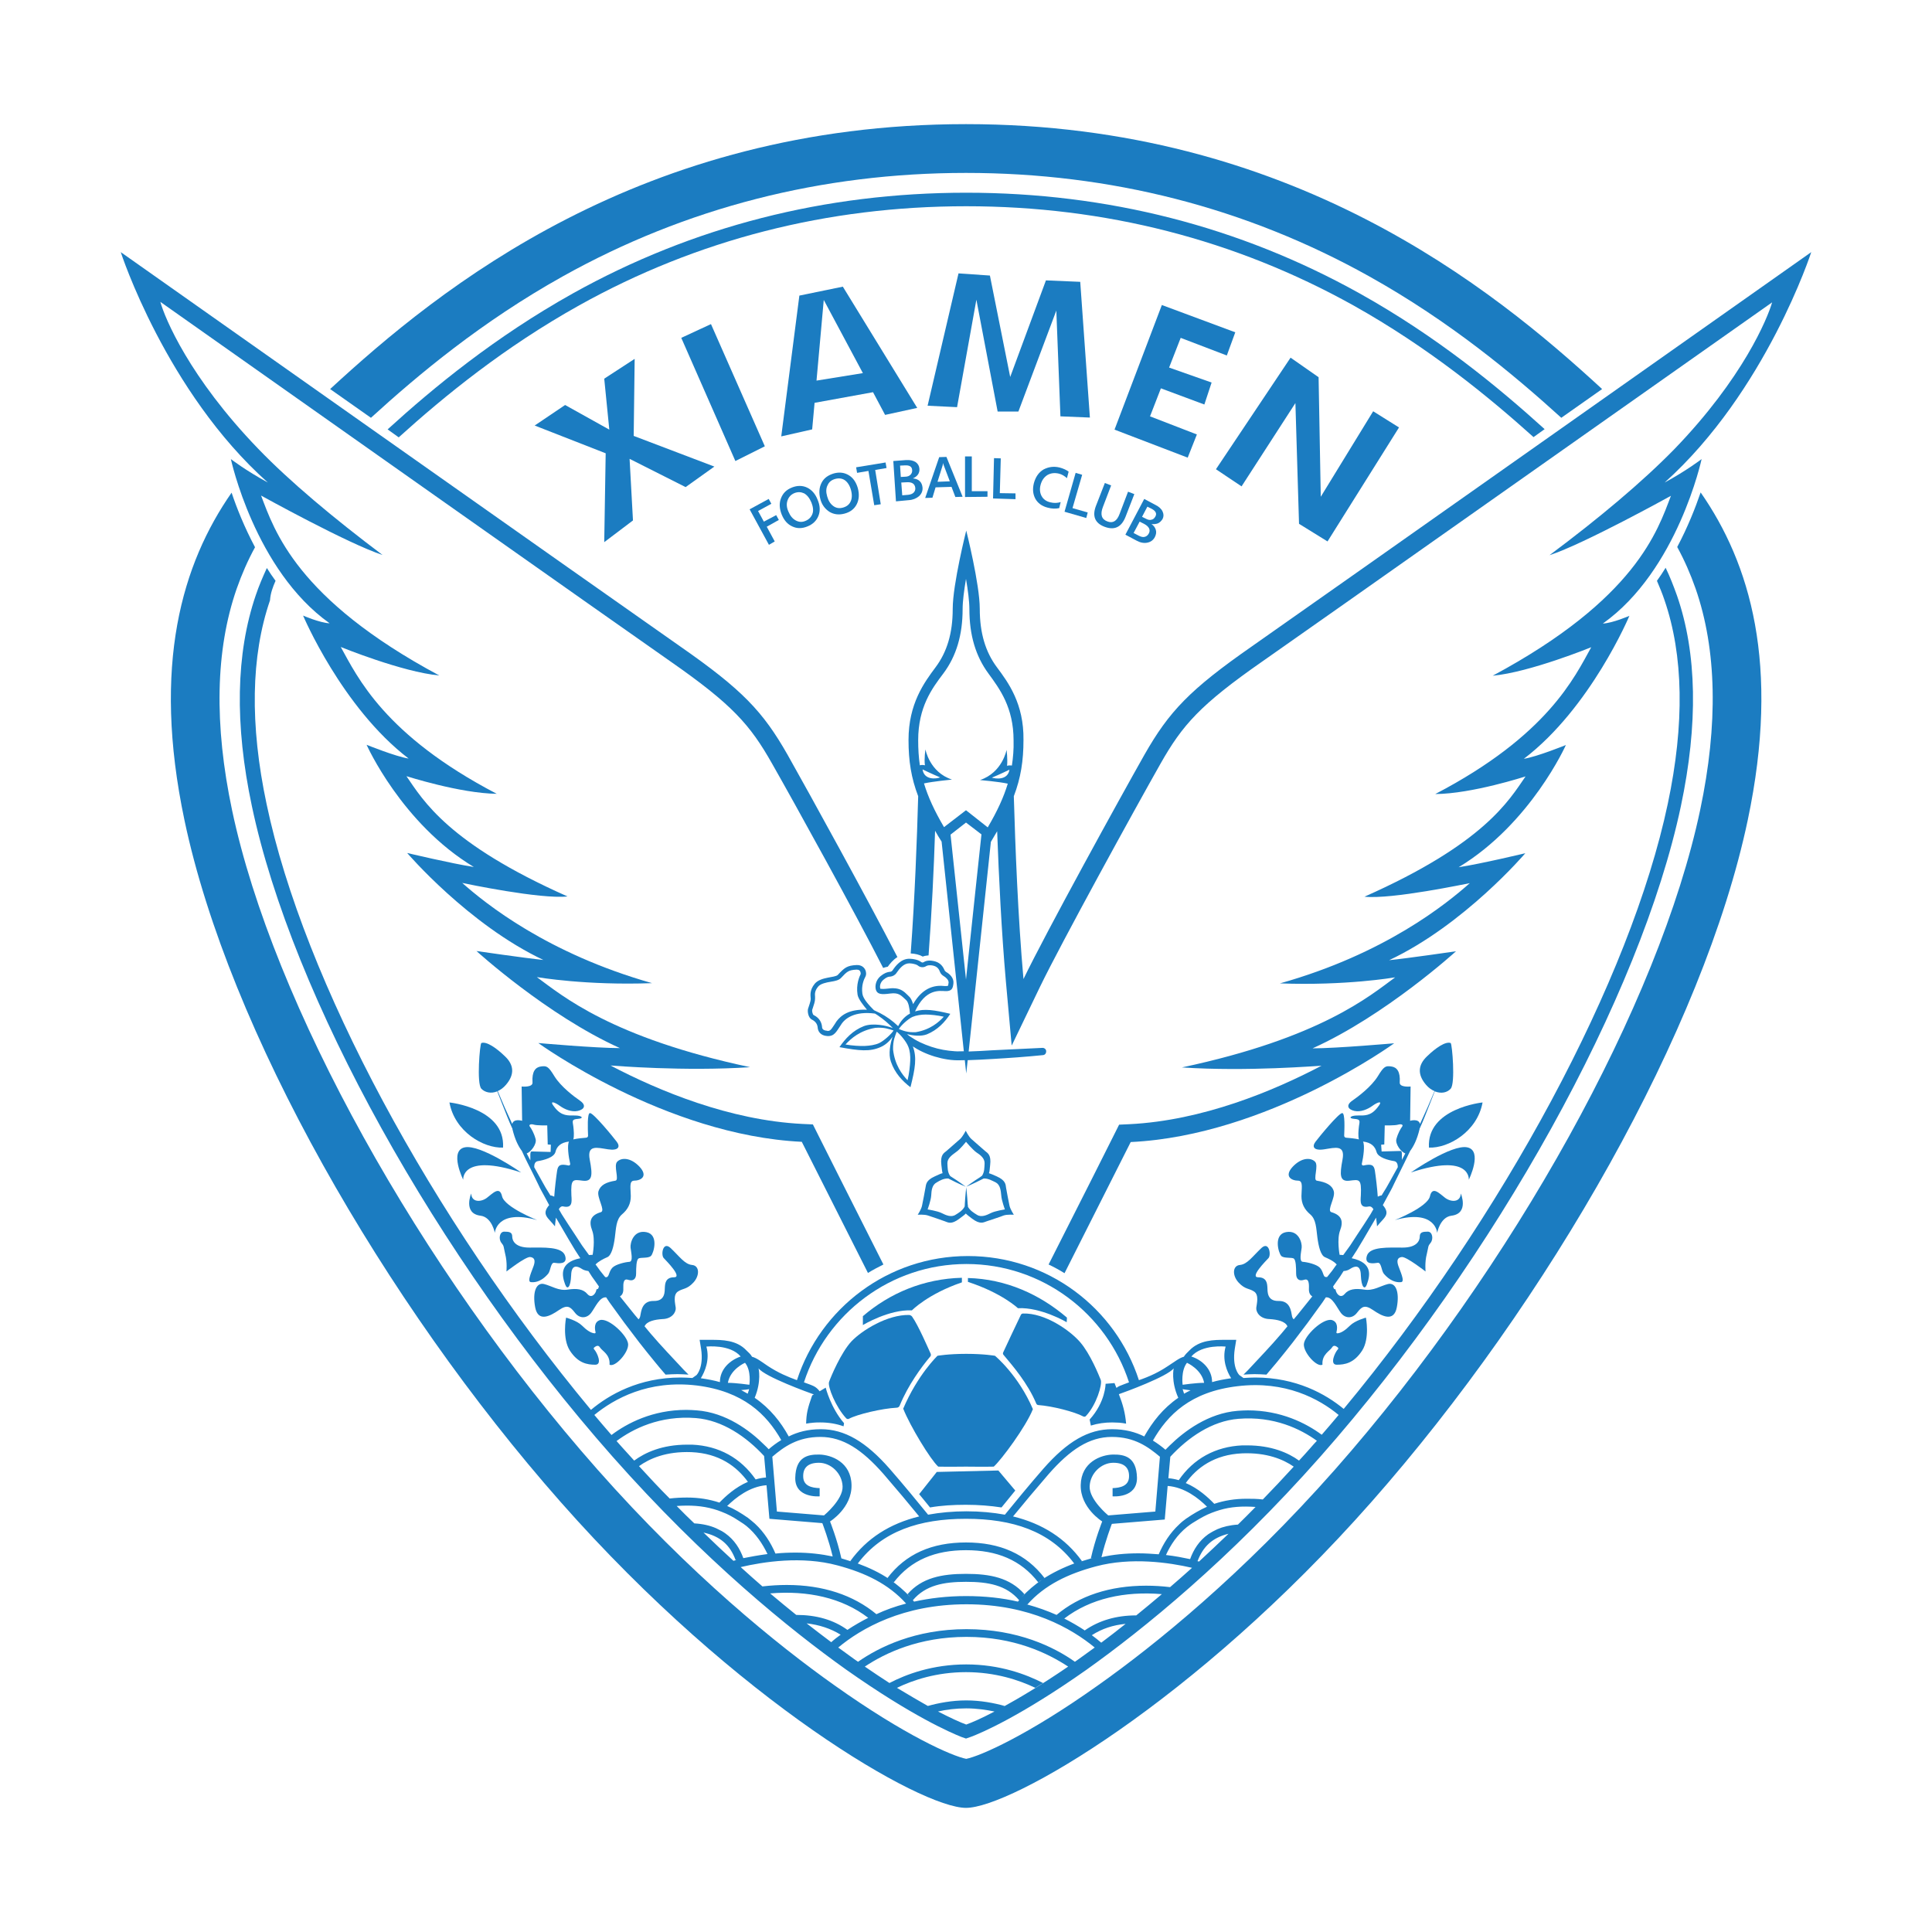 <svg version="1.1" xmlns="http://www.w3.org/2000/svg" xmlns:xlink="http://www.w3.org/1999/xlink" x="0px" y="0px"
	 viewBox="0 0 800 800" enable-background="new 0 0 800 800" xml:space="preserve">
<g>
	<path fill="#1B7CC1" d="M374,583.3c2.9,7.3,11.3,21.1,14.5,24c4.2,0.1,9.2,0,11.5,0s7.2,0.1,11.5,0c3.2-2.9,13.3-16.5,16.2-23.8
		c-6-14.1-15.7-22.1-15.7-22.1s-4.4-0.8-11.9-0.8s-11.9,0.8-11.9,0.8S380,569.2,374,583.3z"/>
	<path fill="#1B7CC1" d="M351.5,587.5c3.5-1.9,13.8-4.3,19.8-4.6c0.6,0,1.1-0.4,1.3-1c3.4-8.3,8.9-15.8,12.6-20.2
		c0.3-0.3,0.3-0.7,0.2-1.1c-1.1-2.4-5.1-11.7-7.7-15.4c-0.3-0.4-0.7-0.6-1.2-0.7c-9-0.2-19.5,6.3-23.9,10.9
		c-4.4,4.7-8.6,14.8-9.3,16.8c-0.7,1.9,2.8,10.5,7.1,15.1C350.7,587.6,351.2,587.7,351.5,587.5z"/>
	<path fill="#1B7CC1" d="M422.7,544.5c-1.9,3.9-6.2,13.1-7.3,15.5c-0.2,0.4-0.1,0.8,0.2,1.1c3.7,4.4,10,11.7,13.5,20.1
		c0.1,0.3,0.5,0.6,0.8,0.6c5.8,0.4,15.1,2.8,18.6,4.7c0.4,0.2,0.9,0.2,1.2-0.2c4.3-4.6,6.8-13,6.1-14.9c-0.8-2-4.3-10.7-8.5-15.6
		c-4.3-5-14.7-12.2-23.7-11.9C423.2,543.9,422.8,544.2,422.7,544.5z"/>
	<path fill="#1B7CC1" d="M377.6,542.6c0,0,6.6-6.8,20.7-11.6v-1.9c-15.8,0.4-29.8,6.3-41,15.9v3.7
		C357.2,548.7,368.2,542.1,377.6,542.6z"/>
	<path fill="#1B7CC1" d="M441.7,547.5l0.1-1.9c-11.2-9.6-25.2-16-41-16.4v1.6c14.1,4.6,20.7,10.9,20.7,10.9
		C431,541.2,441.7,547.5,441.7,547.5z"/>
	<path fill="#1B7CC1" d="M383.2,491.9c-0.2,1.4-1.1,5.7-1.4,7.3c-0.3,1.6-1.8,3.8-1.8,3.8s2.7-0.2,4.2,0.3s5.7,1.9,7,2.4
		c1.4,0.5,2.7,1.5,6.1-1.1c1.3-1,2.1-1.5,2.6-2.1c0.5,0.5,1.3,1.1,2.6,2.1c3.3,2.5,4.7,1.6,6.1,1.1c1.4-0.5,5.6-1.8,7-2.4
		c1.5-0.5,4.2-0.3,4.2-0.3s-1.5-2.3-1.8-3.8c-0.3-1.6-1.2-5.9-1.4-7.3c-0.2-1.4-0.1-3.1-3.9-4.8c-1.6-0.7-2.5-1.1-3.2-1.3
		c0.3-0.7,0.3-1.7,0.5-3.4c0.5-4.2-1-4.9-2.1-5.8c-1.1-0.9-4.4-3.9-5.6-4.9s-2.4-3.5-2.4-3.5s-1.2,2.4-2.4,3.5c-1.2,1-4.5,4-5.6,4.9
		c-1.1,0.9-2.6,1.6-2.1,5.8c0.2,1.7,0.3,2.7,0.5,3.4c-0.7,0.1-1.6,0.6-3.2,1.3C383.3,488.8,383.5,490.5,383.2,491.9z M387.9,489.6
		c1.3-0.8,2.9-1.7,4.8-1.6c0.2,0.1,0.5,0.3,0.8,0.4c3,1.6,6.4,3,6.4,3s-2.9-2.2-5.8-4c-0.3-0.2-0.5-0.3-0.7-0.5
		c-1.1-1.6-1-3.5-1.1-5.1c-0.1-2.2,1.9-3.5,3.5-4.7c1.7-1.1,4.2-4.3,4.2-4.3s2.6,3.1,4.2,4.3c1.7,1.1,3.6,2.5,3.5,4.7
		c-0.1,1.6,0,3.5-1.1,5.1c-0.2,0.1-0.5,0.3-0.7,0.5c-2.9,1.8-5.8,4-5.8,4s3.3-1.4,6.4-3c0.3-0.1,0.5-0.3,0.8-0.4
		c1.9-0.1,3.5,0.9,5,1.6c1.9,1,2.1,3.4,2.3,5.4c0.1,2,1.5,5.8,1.5,5.8s-4,0.6-5.8,1.5c-1.8,0.9-4,1.9-5.8,0.7
		c-1.3-0.8-2.8-1.7-3.7-3.3c0-0.3,0-0.7-0.1-1.1c-0.2-3.4-0.6-7-0.6-7s-0.4,3.6-0.6,7c0,0.4,0,0.8-0.1,1.1c-0.9,1.6-2.4,2.5-3.7,3.3
		c-1.8,1.2-4,0.2-5.8-0.7s-5.8-1.5-5.8-1.5s1.4-3.8,1.5-5.8C385.7,493,385.9,490.6,387.9,489.6z"/>
	<polygon fill="#1B7CC1" points="295.8,193.2 262.4,180.5 262.8,148.6 250.2,156.8 252.3,177.9 234,167.7 221.4,176.2 250.8,187.7 
		250.2,224.5 262.1,215.5 260.7,190 283.9,201.7 	"/>
	<polygon fill="#1B7CC1" points="316.7,184.8 294.4,134.2 282.1,139.9 304.5,190.9 	"/>
	<path fill="#1B7CC1" d="M349,118.7l-18,3.7l-7.5,58.3l12.8-2.9l1-11l24.2-4.4l5,9.4l13.3-2.9L349,118.7z M338.1,157.6l3-33.4
		l16.2,30.3L338.1,157.6z"/>
	<polygon fill="#1B7CC1" points="447.3,116.7 433.1,116.1 418.3,156.1 409.9,114.1 396.9,113.2 384.1,168 396.3,168.6 404.3,124.1 
		413.1,170.4 421.7,170.4 437.4,128.6 439.1,172.4 451.3,172.9 	"/>
	<polygon fill="#1B7CC1" points="508,147.2 511.5,137.6 481.1,126.3 461.5,177.9 491.8,189.5 495.6,179.9 476.2,172.4 480.7,160.8 
		498.7,167.5 501.7,158.4 484.1,152.2 488.9,139.9 	"/>
	<polygon fill="#1B7CC1" points="536.4,166.9 537.9,216.9 549.7,224.2 579.3,177 568.6,170.3 546.9,205.7 546,156.2 534.4,148.1 
		503.5,194.3 514.1,201.4 	"/>
	<polygon fill="#1B7CC1" points="321.4,213.3 316.3,216 313.9,211.6 319.4,208.6 318.3,206.6 310.4,210.9 318.4,225.6 320.8,224.2 
		317.5,218.1 322.5,215.3 	"/>
	<path fill="#1B7CC1" d="M328.1,218c1.9,0.9,4,0.9,6.2,0c2.3-0.9,3.8-2.4,4.6-4.4s0.7-4.3-0.4-6.8c-0.9-2.3-2.4-4-4.3-4.9
		c-1.9-0.9-4-0.9-6.1-0.1c-2.4,0.9-3.9,2.4-4.7,4.5c-0.8,2-0.7,4.3,0.3,6.8C324.7,215.5,326.1,217.1,328.1,218z M326.1,207.2
		c0.5-1.4,1.4-2.4,2.8-3c1.5-0.6,2.8-0.5,4.1,0.1c1.2,0.7,2.2,1.9,3,3.8c0.7,1.8,0.9,3.4,0.4,4.7s-1.4,2.3-2.9,2.9
		c-1.4,0.6-2.7,0.5-4-0.2s-2.3-1.9-3-3.6C325.7,210.2,325.6,208.6,326.1,207.2z"/>
	<path fill="#1B7CC1" d="M343.4,211.9c1.8,1.1,3.9,1.4,6.2,0.8c2.4-0.6,4.1-1.9,5.1-3.8c1-1.9,1.2-4.2,0.5-6.8
		c-0.7-2.4-1.9-4.2-3.7-5.3c-1.8-1.1-3.8-1.4-6.1-0.8c-2.4,0.7-4.2,1.9-5.2,3.9c-1,1.9-1.2,4.2-0.5,6.8
		C340.3,209,341.6,210.7,343.4,211.9z M342.7,200.9c0.6-1.4,1.7-2.2,3.2-2.6s2.9-0.2,4,0.6c1.1,0.8,2,2.2,2.5,4.1
		c0.5,1.9,0.4,3.5-0.2,4.7c-0.6,1.3-1.7,2.1-3.2,2.5c-1.5,0.4-2.8,0.2-4-0.7c-1.2-0.9-2-2.2-2.5-4C342,203.8,342,202.2,342.7,200.9z
		"/>
	<polygon fill="#1B7CC1" points="366.7,191.5 354.5,193.5 354.9,195.8 359.6,195 362,209.2 364.7,208.8 362.4,194.6 367.1,193.8 	
		"/>
	<path fill="#1B7CC1" d="M376.3,207.1c1.7-0.1,3.1-0.7,4.2-1.6c1.1-1,1.6-2.2,1.5-3.6c-0.1-1.1-0.5-2.1-1.2-2.7
		c-0.7-0.7-1.7-1-2.8-1.1c0.9-0.4,1.6-0.9,2.1-1.6s0.7-1.6,0.6-2.5c-0.1-1.1-0.6-2-1.6-2.7c-1-0.6-2.3-0.9-3.9-0.8l-5.3,0.4
		l1.1,16.7L376.3,207.1z M379,202c0.1,0.8-0.2,1.5-0.7,2s-1.3,0.8-2.3,0.9l-2.4,0.2l-0.4-5.3l2-0.1C377.6,199.5,378.8,200.3,379,202
		z M374.7,192.7c1.9-0.1,2.9,0.5,3,1.9c0.1,0.8-0.2,1.5-0.7,2s-1.3,0.8-2.2,0.8l-1.8,0.1l-0.3-4.7L374.7,192.7z"/>
	<path fill="#1B7CC1" d="M388.9,189.3l-5.8,16.9l3-0.1l1.3-4.3l6.6-0.2l1.6,4.2l3-0.1l-6.7-16.5L388.9,189.3z M388.2,199.5l2.1-6.7
		c0.1-0.3,0.1-0.6,0.2-1.1c0.1,0.5,0.2,0.8,0.3,1l2.5,6.6L388.2,199.5z"/>
	<polygon fill="#1B7CC1" points="399.6,189 399.6,205.8 408.9,205.7 408.9,203.4 402.4,203.4 402.4,189 	"/>
	<polygon fill="#1B7CC1" points="411.6,189.7 411.2,206.4 420.5,206.7 420.5,204.3 414,204.2 414.4,189.8 	"/>
	<path fill="#1B7CC1" d="M433.7,196.7c1.4-0.8,2.9-1,4.7-0.6c1.3,0.3,2.4,1,3.4,1.9l0.7-2.7c-0.9-0.7-2.2-1.3-3.7-1.7
		c-2.4-0.6-4.6-0.3-6.7,0.8c-2,1.2-3.3,3.1-4,5.7c-0.6,2.4-0.4,4.5,0.6,6.4c1,1.8,2.7,3.1,5.1,3.7c1.8,0.5,3.4,0.5,4.8,0.2l0.6-2.5
		c-1.3,0.4-2.7,0.5-4.3,0.1c-1.7-0.4-2.9-1.3-3.6-2.6s-0.9-2.9-0.4-4.7C431.4,198.9,432.3,197.6,433.7,196.7z"/>
	<polygon fill="#1B7CC1" points="450.4,212.2 444.1,210.4 448.1,196.6 445.4,195.8 440.8,211.9 449.8,214.5 	"/>
	<path fill="#1B7CC1" d="M460.1,201l-2.6-1l-3.7,9.5c-1.6,4.2-0.4,7.1,3.5,8.6c4.2,1.6,7.1,0.2,8.8-4.2l3.6-9.3l-2.6-1l-3.5,9.2
		c-1.1,3-2.8,4-5.1,3.1c-2.4-0.9-3-2.9-1.8-6L460.1,201z"/>
	<path fill="#1B7CC1" d="M479.5,216.7c0.8-0.4,1.4-1,1.9-1.8c0.5-1,0.5-2,0-3.1c-0.5-1.1-1.5-2-2.9-2.7l-4.7-2.5l-7.8,14.8l4.7,2.5
		c1.5,0.8,3,1.1,4.4,0.8c1.4-0.3,2.4-1,3.1-2.3c0.5-1,0.7-2,0.4-3c-0.3-1-0.9-1.8-1.8-2.4C477.8,217.1,478.7,217,479.5,216.7z
		 M475.7,220.9c-0.4,0.7-0.9,1.2-1.7,1.4c-0.7,0.2-1.5,0-2.5-0.5l-2.1-1.1l2.5-4.7l1.8,0.9C475.8,218,476.5,219.4,475.7,220.9z
		 M476.8,215.2c-0.6,0.2-1.4,0.1-2.3-0.4l-1.6-0.8l2.2-4.2l1.8,0.9c1.7,0.9,2.2,2,1.5,3.2C478,214.6,477.5,215.1,476.8,215.2z"/>
	<path fill="#1B7CC1" d="M233.1,114.4C284,86,340.2,71.6,400,71.6S516,86,566.9,114.4c33.7,18.8,60,40.8,79.6,58.6
		c5.7-4,11.4-8,16.9-11.9C618,119.3,534.6,51.4,400,51.4s-218,67.9-263.3,109.7c5.5,3.9,11.2,7.9,16.9,11.9
		C173.1,155.2,199.4,133.2,233.1,114.4z"/>
	<path fill="#1B7CC1" d="M694.5,226.5c3,5.5,5.5,11.2,7.6,17.2c8.8,25.3,9.4,56.2,1.9,91.7c-16.9,80-77.7,189.7-151.2,273.1
		c-38.5,43.6-74.6,72.7-98.2,89.4c-29.4,20.9-48.9,29.3-54.5,30.4c-5.7-1.1-25.1-9.5-54.5-30.4c-23.6-16.7-59.7-45.8-98.2-89.4
		c-73.6-83.3-134.4-193-151.3-273c-7.5-35.5-6.9-66.4,1.9-91.7c2.1-6,4.6-11.7,7.6-17.2c-4.4-8.3-7.6-16.3-9.7-22.6
		c-20.4,29.3-33.1,71.2-19.5,135.7c18.3,86.8,82.5,199.2,155.8,282.3S381.5,748.6,400,748.6s94.6-43.6,167.9-126.7
		s137.5-195.5,155.8-282.3c13.6-64.5,0.9-106.4-19.5-135.7C702,210.3,698.9,218.2,694.5,226.5z"/>
	<path fill="#1B7CC1" d="M387.9,609.5l-7.3,9.2c1.6,1.9,3.1,3.8,4.5,5.5c4.6-0.8,9.6-1.1,14.8-1.1c5.3,0,10.2,0.4,14.8,1.1
		c1.7-2.1,3.7-4.5,5.7-7l-7-8.3L387.9,609.5z"/>
	<path fill="#1B7CC1" d="M560.3,126.4c31.1,17.4,55.9,37.7,74.7,54.6c1.5-1.1,3.1-2.2,4.6-3.3c-19.1-17.3-44.5-38.3-76.6-56.2
		c-49.7-27.7-104.5-41.7-162.9-41.7c-58.4,0-113.2,14-162.9,41.7c-32.2,18-57.6,38.9-76.7,56.3c1.5,1.1,3.1,2.2,4.6,3.3
		c18.8-17,43.6-37.3,74.8-54.7c48.8-27.2,102.7-41,160.2-41C457.5,85.4,511.4,99.2,560.3,126.4z"/>
	<path fill="#1B7CC1" d="M114.1,240.5c-1.3-1.8-2.5-3.5-3.6-5.3c-1.7,3.7-3.3,7.4-4.6,11.3c-8.2,24-8.8,53.4-1.6,87.3
		c16.6,78.7,76.5,186.9,149.3,269.3c38.2,43.2,73.7,71.8,96.7,88.2c27.5,19.4,43.5,26.2,47.7,27.9l2,0.7l2-0.7
		c4.3-1.6,20.5-8.5,47.9-27.8c23.3-16.6,58.9-45.3,96.8-88.2C619.3,521,679.3,412.7,696,333.9c7.2-34,6.7-63.4-1.6-87.3
		c-1.4-3.9-2.9-7.8-4.7-11.5c-1.1,1.8-2.3,3.6-3.6,5.4c1.1,2.6,2.2,5.2,3.1,7.9c7.9,22.9,8.4,51.3,1.4,84.4
		c-15.4,72.9-68.4,171.3-134.2,250.6c-7.5-6.2-19.7-13-36.6-13c-1.6,0-3.2,0.1-4.9,0.2l-1.7-1.2c-0.1-0.1-3.1-3-1.9-10.9l0.6-3.7
		h-4.7c-4.4,0-10.5,0-14.7,4.4c-0.8,0.8-1.7,1.6-2.3,2.6c-1.9,0.5-3.7,2-6.5,3.8c-5.2,3.5-9.7,5.1-14.1,6.6c0.7-0.2,1.3-0.5,2-0.7
		c-9.7-29.9-37.7-51.4-70.8-51.4c-33.1,0-61.1,21.6-70.8,51.4c-3.8-1.4-7.7-3-12.1-5.9c-2.8-1.9-4.6-3.3-6.5-3.8
		c-0.6-1.1-1.5-1.8-2.3-2.6c-4.1-4.4-10.2-4.4-14.7-4.4h-4.7l0.6,3.7c1.2,7.9-1.9,10.9-1.9,10.9l-1.7,1.2c-1.6-0.1-3.3-0.2-4.9-0.2
		c-17.2,0-29.6,7.1-37.1,13.4c-65.9-79.3-119-177.9-134.3-250.8c-7-33-6.5-61.4,1.4-84.4C112,245.6,113,243,114.1,240.5z
		 M257.7,599.4c-0.8-0.9-1.6-1.8-2.4-2.7c6.7-5,17.9-10.7,32.9-9.5c11,0.9,20.8,7.7,28.2,15.7l0.8,8.9c-1.5,0.1-3,0.4-4.3,0.8
		c-6.2-8.9-15.2-13.9-26.3-14.4c-0.7,0-1.4,0-2,0c-10.5,0-17.5,3.3-22,6.6C260.9,602.9,259.3,601.2,257.7,599.4z M478.4,625.9
		l-19.5,1.6c0,0-7.9-6.5-7.7-12s4.9-9.8,9.8-9.8c4.9,0,6.7,2.4,6.5,6s-3.6,4.4-6.8,4.5v3.4c0,0,10.2,0.9,10.1-7.7
		c-0.2-8.6-5.1-9.7-10-9.6c-4.9,0.1-13.1,3.1-13.3,12.6s8.9,15.1,8.9,15.1s-2.9,7.2-4.7,15.3c0.3-0.1,0.6-0.2,0.8-0.2
		c-1.7,0.5-3.4,1-5,1.5c0.2-0.1,0.3-0.1,0.5-0.2c-6.8-9.4-16.3-15.5-28.6-18.5h0.1c3.9-4.8,9.7-11.7,14.8-17.6
		c8.8-10,16.7-15.3,26.1-15.3c9.4,0,15,4.1,19.9,8.2L478.4,625.9z M482.3,629.2l1.2-13.9c7,0.5,12.8,5.1,16.3,8.6
		c-2.9,1.3-5.7,2.9-8.6,4.9c-1,0.7-2,1.5-2.9,2.4c-3.9,3.6-6.6,8-8.5,12.4c-2.7-0.2-5.5-0.4-8.4-0.4c-5.4,0-10.6,0.5-15.3,1.6
		c1.7-7.1,4.1-13.2,4.1-13.3l0.2-0.5L482.3,629.2z M444.8,647.4c0.1,0,0.2-0.1,0.3-0.1c-4.9,1.8-9.4,4-13.5,6.7
		c0.3-0.2,0.6-0.4,0.9-0.6c-7.6-9.9-18.3-14.7-32.5-14.7s-25,4.8-32.5,14.7c0.3,0.2,0.6,0.4,0.9,0.6c-4.1-2.8-8.6-4.9-13.5-6.7
		c0.1,0,0.2,0.1,0.3,0.1c10.1-13.4,25.5-18.5,44.8-18.5S434.7,634,444.8,647.4z M423,661.4c0.4-0.4,0.8-0.9,1.2-1.3
		c-6-6.8-14.2-8.4-24.2-8.4s-18.3,1.6-24.2,8.4c0.4,0.4,0.8,0.8,1.2,1.3c-2.6-2.8-5.4-5.2-8.5-7.3c0.6,0.4,1.1,0.8,1.6,1.1
		c7.2-9.3,17.2-13.3,29.9-13.3c12.7,0,22.7,4,29.9,13.3c0.5-0.4,1.1-0.8,1.6-1.1C428.4,656.2,425.6,658.6,423,661.4z M425.4,664.4
		c-0.1,0-0.2,0-0.3-0.1C425.2,664.3,425.3,664.3,425.4,664.4z M422,662.6c-0.2,0.2-0.3,0.4-0.5,0.6c-6.4-1.5-13.6-2.3-21.5-2.3
		c-8,0-15.1,0.9-21.5,2.3c-0.5-0.6-0.9-1.1-1.4-1.6c0.3,0.3,0.6,0.6,0.9,1c5.3-6.2,12.7-7.6,22-7.6C409.3,655,416.7,656.4,422,662.6
		z M352.1,646.4c0.2,0.1,0.3,0.1,0.5,0.2c-1.4-0.5-3-0.9-4.5-1.4c0.1,0,0.2,0.1,0.3,0.1c-1.8-8.1-4.7-15.3-4.7-15.3
		s9.1-5.6,8.9-15.1s-8.4-12.5-13.3-12.6c-4.9-0.1-9.8,1-10,9.6s10.1,7.7,10.1,7.7v-3.4c-3.3-0.1-6.6-0.9-6.8-4.5
		c-0.2-3.6,1.6-6,6.5-6c4.9,0,9.6,4.3,9.8,9.8s-7.7,12-7.7,12l-19.5-1.6l-1.9-22.7c4.8-4.1,10.5-8.2,19.9-8.2s17.3,5.3,26.1,15.3
		c5.1,5.9,10.9,12.8,14.8,17.6h0.1C368.4,630.9,358.9,637,352.1,646.4z M340.5,630.7l0.2,0.5c0,0.1,2.4,6.2,4.1,13.3
		c-4.7-1-9.9-1.6-15.3-1.6c-2.9,0-5.7,0.1-8.4,0.4c-1.9-4.4-4.6-8.8-8.5-12.4c-0.9-0.8-1.9-1.6-2.9-2.4c-2.9-2-5.7-3.7-8.6-4.9
		c3.5-3.4,9.3-8.1,16.3-8.6l1.2,13.9L340.5,630.7z M264.6,607.1c4.3-3.1,11.2-6.2,21.7-5.8c11.6,0.5,18.8,6,23.4,12.3
		c-5.2,2.2-9.3,6-11.8,8.6c-4.2-1.4-8.6-2.1-13.4-2.1c-2.2,0-4.6,0.1-7.2,0.4C273.1,616.3,268.9,611.8,264.6,607.1z M280.2,623.6
		c5.6-0.4,10.6-0.1,15.4,1.3c1.1,0.3,2.2,0.7,3.2,1.1c2.4,0.9,4.7,2.1,7.1,3.7c0.7,0.4,1.3,0.9,2,1.3c0.4,0.3,0.8,0.6,1.2,0.9
		c3.9,3.2,6.7,7.4,8.7,11.6c-3.7,0.5-7.1,1.1-10,1.7c-1.4-3.9-3.7-7.6-7.5-10.3c-0.6-0.4-1.3-0.9-2-1.2c-0.6-0.3-1.2-0.6-1.8-0.9
		c-2.5-1.1-5.5-1.8-9-2C285.1,628.5,282.6,626.1,280.2,623.6z M303.7,646.3c-4-3.7-8.2-7.6-12.4-11.7c6.9,1.5,11,5.1,13.3,11.4
		c0.2,0,0.4-0.1,0.6-0.1C304.7,646,304.2,646.2,303.7,646.3z M306.7,648.9c9.4-2.2,25.3-4.7,40.1-0.7c11.6,3.1,21.1,7.7,28.4,15.8
		c-4.6,1.2-8.7,2.7-12.3,4.4c-9.5-7.9-22.1-12.1-37.1-12.1c-3.3,0-6.7,0.2-10.1,0.6C312.8,654.4,309.8,651.7,306.7,648.9z
		 M318.9,659.8c15.5-1.3,29.8,1.8,40.6,10.1c0.2-0.1,0.4-0.2,0.6-0.3c-3.4,1.7-6.5,3.5-9.2,5.3c-5.8-4.2-12.9-6.2-21.2-6.2
		C326.2,665.9,322.6,662.9,318.9,659.8z M334,672.2c5.2,0.6,9.9,2.1,14.1,4.7c-1.4,1-2.7,2-3.9,3.1C341,677.6,337.6,675,334,672.2z
		 M400.1,714.1c-2.5-0.9-6.4-2.7-11.7-5.4c3.4-0.8,7.4-1.3,11.7-1.3c4.3,0,8.3,0.6,11.7,1.3C406.5,711.5,402.6,713.2,400.1,714.1z
		 M415,707c0.3-0.2,0.7-0.4,1-0.6c-4.3-1.2-9.9-2.3-15.9-2.3s-11.6,1.1-15.9,2.3c-3.7-2.1-8-4.6-12.8-7.5c6.6-3.2,16.4-6.5,28.6-6.5
		s22,3.3,28.7,6.5c1-0.7,2.1-1.3,3.2-2c-7-3.6-17.9-7.7-31.8-7.7c-14,0-24.9,4.1-31.8,7.7c-3.2-2.1-6.6-4.3-10.2-6.8
		c8.4-5.6,22.4-12.3,42.1-12.3c19.7,0,33.6,6.7,42.1,12.3C431.2,697.7,422.1,703.1,415,707z M446.8,686.9c-0.6,0.4-1.1,0.8-1.7,1.2
		c-8.6-6.1-23.6-13.5-44.9-13.5c-21.3,0-36.3,7.5-44.9,13.5c-0.5-0.4-1.1-0.7-1.6-1.1c-2.1-1.5-4.3-3.1-6.6-4.8
		c9.5-7.9,26.8-17.9,53.1-17.9c26.3,0,43.5,10,53.1,17.9C451,683.9,448.9,685.4,446.8,686.9z M456,680.2c-1.2-1-2.5-2.1-3.9-3.1
		c4.2-2.7,8.8-4.2,14-4.7C462.6,675.2,459.2,677.8,456,680.2z M470.5,668.9c-8.3,0-15.4,2.1-21.3,6.2c0,0,0.1,0,0.1,0.1
		c-2.7-1.8-5.8-3.6-9.2-5.3c0.2,0.1,0.4,0.2,0.6,0.3c10.8-8.3,25-11.4,40.4-10.1C477.5,663.2,473.9,666.1,470.5,668.9z M484.5,657.2
		c-3.3-0.4-6.6-0.6-9.9-0.6c-15.1,0-27.7,4.2-37.1,12.1c-3.6-1.6-7.7-3.1-12.1-4.3c7.2-8.1,16.8-12.7,28.4-15.8
		c14.6-3.9,30.3-1.6,39.8,0.6C490.5,652,487.5,654.6,484.5,657.2z M496.5,646.6c-0.4-0.1-0.8-0.2-1.2-0.3c0.2,0,0.4,0.1,0.6,0.1
		c2.3-6.1,6.2-9.7,12.8-11.3C504.5,639.1,500.5,642.9,496.5,646.6z M512.6,631.3c-3.3,0.2-6.2,0.9-8.5,1.9c-0.6,0.3-1.2,0.6-1.8,0.9
		c-0.7,0.4-1.4,0.8-2,1.2c-3.8,2.7-6.1,6.4-7.5,10.3c-2.9-0.6-6.3-1.3-10-1.7c1.9-4.2,4.7-8.4,8.7-11.6c0.4-0.3,0.8-0.6,1.2-0.9
		c0.7-0.5,1.3-0.9,2-1.3c2.4-1.5,4.7-2.8,7.1-3.7c1.1-0.4,2.1-0.8,3.2-1.1c4.6-1.4,9.5-1.7,14.9-1.3
		C517.5,626.5,515,628.9,512.6,631.3z M522.9,620.9c-2.4-0.3-4.6-0.3-6.7-0.3c-4.8,0-9.2,0.7-13.4,2.1c-2.5-2.6-6.6-6.4-11.8-8.6
		c4.5-6.3,11.8-11.8,23.4-12.3c10.1-0.4,17,2.5,21.3,5.5C531.4,612,527.1,616.6,522.9,620.9z M542.6,599.6c-1.6,1.8-3.1,3.5-4.7,5.2
		c-4.4-3.2-11.4-6.3-21.5-6.3c-0.7,0-1.4,0-2,0c-11.1,0.5-20.2,5.5-26.3,14.4c-1.4-0.4-2.9-0.7-4.3-0.8l0.8-8.9
		c7.4-8,17.2-14.8,28.2-15.7c14.7-1.2,25.7,4.2,32.5,9.1C544.3,597.6,543.5,598.6,542.6,599.6z M512.4,574
		c19.8-2.4,33.8,5.2,41.9,11.9c-2.3,2.8-4.7,5.5-7,8.2c-6.5-4.8-16.9-10.1-30.6-10.1c-1.4,0-2.9,0.1-4.3,0.2
		c-12.1,1-22,8.4-28.1,14.4c-0.6,0.6-1.1,1.1-1.7,1.7c0,0,0,0,0.1,0.1c-1.6-1.4-3.4-2.7-5.3-3.9C483.5,585.8,493,576.3,512.4,574z
		 M489.7,575.2c0.7,0.2,1.9,0.3,3.3,0.5c-0.9,0.4-1.8,0.9-2.7,1.4C489.9,575.9,489.7,575.2,489.7,575.2z M507.5,557.6
		c-1.5,5.4,0.5,10.3,2.3,13.1c-2.8,0.4-5.5,0.9-7.9,1.6c0-5.4-4.2-9.2-8.6-10.6C497.8,556.5,507.5,557.6,507.5,557.6z M491.5,564.3
		c0,0,6.1,2.7,7.1,8.3c-3.4,0-8.9,0.8-8.9,0.8S488.9,567.6,491.5,564.3z M314.1,566.6c2.6,3.5,20.9,10.1,22.9,10.8l-0.7,0.4
		c-1.9,5.4-2.4,7.5-2.5,11.7c1-0.2,2-0.3,3-0.4c0.9-0.1,1.9-0.1,2.9-0.1c3.3,0,6.5,0.5,9.6,1.6c0.1-0.8,0.2-1.3,0.2-1.3
		c-5.5-6.3-7.6-14.7-7.6-14.7l-2.5,1.5c-0.7-0.9-1.5-1.7-2.6-2.2c-1.3-0.6-2.6-1-3.9-1.5c9.2-28.4,35.9-49,67.3-49
		s58.1,20.6,67.3,49c-1.3,0.5-2.7,1-3.9,1.5c-0.5,0.2-0.9,0.5-1.3,0.8c-0.3-0.6-0.5-1.3-0.8-2l-3.7,0.3c0,0,0,7.5-6.6,14.8
		c0,0,0.2,1,0.5,2.5c2.9-0.9,5.8-1.3,8.8-1.3c1,0,2,0.1,2.9,0.1c1,0.1,1.9,0.2,2.9,0.4c-0.4-4.6-1.4-8.1-3-12.2
		c2.6-0.9,20.1-7.3,22.7-10.7c0,0-1.2,5.3,1.9,12.2c-6.4,4.4-10.7,10-14.1,16c-3.6-1.8-7.9-3-13.3-3c-9.8,0-18.5,5-28.5,16.4
		c-5.6,6.4-12,14.2-15.9,19c-4.9-0.9-10.2-1.4-15.9-1.4s-11,0.5-15.9,1.4c-3.9-4.8-10.3-12.6-15.9-19c-9.9-11.3-18.7-16.4-28.5-16.4
		c-5.4,0-9.7,1.2-13.3,3c-3.3-6-7.7-11.6-14.1-16C315.4,571.9,314.1,566.6,314.1,566.6z M310.3,573.4c0,0-5.6-0.8-8.9-0.8
		c1-5.7,7.1-8.3,7.1-8.3C311.2,567.6,310.3,573.4,310.3,573.4z M310.2,575.2c0,0-0.2,0.8-0.6,1.9c-0.9-0.5-1.8-1-2.7-1.5
		C308.3,575.5,309.5,575.4,310.2,575.2z M292.5,557.6c0,0,9.8-1.1,14.2,4.1c-4.4,1.5-8.6,5.2-8.6,10.6c-2.4-0.7-5.1-1.2-7.9-1.6
		C291.9,567.9,294,563,292.5,557.6z M288.5,573.7c19.3,2.4,28.9,11.9,35,22.6c-2,1.2-3.7,2.5-5.2,3.8c-0.5-0.6-1.1-1.1-1.7-1.7
		c-6.1-6.1-16-13.5-28.1-14.4c-1.4-0.1-2.9-0.2-4.3-0.2c-14,0-24.5,5.5-31,10.4c-2.4-2.7-4.7-5.5-7.1-8.3
		C254.3,579.2,268.4,571.3,288.5,573.7z"/>
	<path fill="#1B7CC1" d="M110.9,199.8c-9.2-5-15.3-9.7-15.3-9.7s9.9,46,40.9,68c-4.1-0.2-11-3.2-11-3.2s16.1,38.1,43.7,59.2
		c-5.3-0.8-17.4-5.7-17.4-5.7s14.5,32.6,44.4,50.6c-9.1-1.4-27.6-5.8-27.6-5.8s25.3,29.6,56.4,44.3c-7.8-0.8-27.7-3.7-27.7-3.7
		s29.2,26.6,59.4,40.2c-10,0-33.8-2.1-33.8-2.1s52.6,38.2,109.1,40.9c2.5,5,14.3,28.3,27.4,54.3c2.1-1.3,4.2-2.4,6.4-3.5
		c-13.3-26.4-25.1-49.7-27.3-54.2l-1.9-3.8l-4.3-0.2c-30.2-1.5-59.5-13.7-79.5-24.2c1.5,0.1,30.6,2.5,57.8,0.7
		c-57.4-12.2-77.8-29.6-88.3-37.3c0.7,0.1,20.4,3.5,47.7,2.5c-43.4-12.3-68.9-32.9-78.6-41.5c1.4,0.3,32.3,6.8,43.6,5.6
		c-49.6-22-59.8-39.8-66.7-49.8c0.1,0,22.1,7.1,37.4,7.3c-46.6-24.3-57.7-48.4-64.6-60.8c0,0,25.5,10.4,40.8,11.8
		c-59.2-31.7-68.3-60.1-73.8-74.5c0,0,36.1,20,50.3,24.6c-20.2-15.2-38.4-30.4-51.5-44c-28.5-29.5-38.7-54.2-40.5-60.8
		c53,37.4,190.6,134.5,211.1,148.8c25.7,17.9,33.1,26.3,42.2,42.4c9.4,16.5,34.4,61.8,46,84.6c0.6-0.2,1.2-0.4,1.9-0.5
		c0.8-1.1,2.1-2.8,4-4c-12.2-23.7-36.7-68.2-45.5-83.8c-10.2-17.9-18.7-26.9-44.4-44.8C256.1,249.8,50,104.4,50,104.4
		S68.7,162.2,110.9,199.8z"/>
	<path fill="#1B7CC1" d="M750,104.4c0,0-206.1,145.4-231.7,163.3c-25.7,17.9-34.2,26.9-44.4,44.8c-10.2,18-41.1,74.2-50.1,92.9
		c-2.3-25.7-3.4-55-4-75.7c2.9-7.6,4-14.7,4-23.3c0.2-15-6.3-23.8-11-30.1c-4.7-6.3-7.1-14.1-7.1-24.2c0-10.2-5.6-32.4-5.6-32.4
		s-5.6,22.2-5.6,32.4s-2.4,17.9-7.1,24.2c-4.7,6.3-11.2,15.1-11.2,30.1c0,8.7,1.1,15.7,4,23.3c-0.5,17.9-1.4,42.2-3.1,65.1
		c1.9,0.1,3.6,0.5,5,1.3c0.7-0.3,1.5-0.4,2.4-0.5c1.3-17.5,2.2-35.9,2.7-51.6c0.8,1.5,1.7,2.9,2.7,4.5l9.2,86.8
		c-1.3,0-2.5,0.1-3.7,0c-1.6-0.1-3.3-0.3-4.9-0.6c-3.3-0.6-6.5-1.7-9.5-3.1c-1.5-0.7-2.9-1.6-4.3-2.5c-0.4-0.3-0.8-0.6-1.1-0.9
		c2.6,0.7,5.8,1,8.2,0.1c4.4-1.8,7.4-5,9.7-8.5c-6.7-1.6-10.7-2.2-14.6-1c4.3-9.5,10.2-8.5,12.5-8.4c2.7,0.1,3.2-1.1,3.4-3.3
		c0.2-2.1-1.5-3.8-3-4.6c-0.3-0.2-0.6-0.5-0.7-0.8c-1.1-2.6-2.9-3.6-5.4-3.9c-1.6-0.2-2.6,0.2-3.2,0.6c-0.3,0.2-0.7,0.2-1,0
		c-0.6-0.5-2.1-1.3-4.8-1.4c-3.6-0.1-5.9,3-7.1,4.8c-0.3,0.4-0.7,0.6-1.1,0.6c-1.1,0.1-2.3,0.5-3.9,1.8c-1.9,1.6-2.4,4-1.9,5.7
		c0.6,1.8,2.2,2,5.9,1.5s4.6,0.9,6.6,2.7c1,0.9,1.4,3.3,1.6,5.6c-2.5,1.3-4.1,3.6-4.9,5.2c-2.3-2.2-4.8-4-7.5-5.4
		c-0.8-0.4-1.7-0.8-2.5-1.2c-1.8-1.8-4.5-4.6-4.8-6.8c-0.5-3.4,0.6-5.9,1.3-7.2c0.7-1.3,0-4.8-3.7-4.7c-4,0.2-5,1.1-7.8,4.1
		c-1.2,1.2-7,0.7-9.5,3.6c-2.4,2.9-1.7,5.2-1.7,6.3c0,1.1-0.8,3.1-1.1,4.1s0,3.7,1.6,4.5c1.6,0.8,2.3,2,2.4,3.4
		c0.1,1.3,1,3.2,3.9,3.4c3,0.2,3.8-1.8,5.7-4.6c1.6-2.7,5.7-5.8,14.1-4.7c0.5,0.3,1,0.6,1.4,0.9c2.2,1.5,4.2,3.2,6,5.1
		c-2.8-1.1-8.3-2.2-12-0.8c-4.6,1.8-7.7,5.2-10.1,8.7c8.2,1.5,12.6,2,17.2-0.1c2.2-1,3.8-2.7,4.8-4.2c-1,2.9-1.8,7.2-0.7,10.3
		c1.6,4.7,4.7,8,8.1,10.6c2-7.9,2.7-12.3,1-16.9c0.5,0.3,1,0.6,1.6,1c3.1,1.8,6.6,3.1,10.1,3.9c1.8,0.4,3.6,0.7,5.4,0.8
		c1.6,0.1,3,0,4.4,0l0.6,5.5l0.6-5.5c3.4-0.1,6.9-0.3,10.3-0.5c7-0.4,13.9-0.9,20.9-1.6c0.8-0.1,1.3-0.7,1.3-1.6
		c0-0.8-0.7-1.4-1.5-1.4l-20.8,1c-3.3,0.2-6.5,0.4-9.8,0.5l9.2-86.8c0.9-1.5,1.8-3,2.6-4.4c0.7,18.9,1.8,41.6,3.6,62l2.4,26.6l0.1,0
		l11.6-24.1c8.7-18,39.3-73.7,49.9-92.4c9.1-16.1,16.5-24.5,42.2-42.4c20.5-14.3,158.1-111.4,211.1-148.7
		c-1.9,6.6-12,31.3-40.5,60.8c-13.2,13.5-31.3,28.7-51.7,43.9c14.2-4.6,50.3-24.6,50.3-24.6c-5.5,14.4-14.5,42.7-73.8,74.5
		c15.3-1.4,40.8-11.8,40.8-11.8c-6.9,12.4-18,36.5-64.6,60.8c15.3-0.1,37.3-7.3,37.4-7.3c-6.9,10-17.1,27.8-66.7,49.8
		c11.3,1.2,42.3-5.4,43.6-5.6c-9.7,8.6-35.2,29.3-78.6,41.5c27.3,1,47-2.4,47.7-2.5c-10.5,7.7-30.9,25.1-88.3,37.3
		c27.2,1.8,56.4-0.7,57.8-0.7c-20,10.5-49.3,22.7-79.5,24.2l-4.3,0.2l-1.9,3.8c-2.2,4.4-13.9,27.7-27.3,54.1
		c2.3,1.1,4.5,2.3,6.6,3.6c13.1-25.9,24.9-49.3,27.4-54.3c56.6-2.7,109.1-40.9,109.1-40.9s-23.9,2.1-33.8,2.1
		c30.2-13.6,59.4-40.2,59.4-40.2s-19.9,2.9-27.7,3.7c31.2-14.7,56.4-44.3,56.4-44.3s-18.4,4.4-27.6,5.8
		c29.9-18.1,44.4-50.6,44.4-50.6s-12.1,4.9-17.4,5.7c27.7-21.1,43.7-59.2,43.7-59.2s-6.9,3-11,3.2c31-22,40.9-68.1,40.9-68.1
		s-6.1,4.7-15.3,9.7C731.3,162.1,750,104.4,750,104.4z M346.4,422.9c-0.2,0.3-0.7,1.1-0.9,1.4c-1.5,2.3-1.8,2.6-2.9,2.6
		c0-0.1-0.1-0.1-0.2-0.1c-1.6-0.1-2-0.9-2-1.5c-0.1-1.5-0.8-3.7-3.5-5c-0.4-0.2-0.7-1.6-0.6-2.1c0.1-0.2,0.2-0.5,0.3-0.9
		c0.4-1.2,0.9-2.6,0.9-3.8c0-0.2,0-0.5,0-0.8c-0.1-1.1-0.2-2.4,1.3-4.2c1-1.2,3.4-1.7,5.3-2c1.8-0.3,3.2-0.6,4.1-1.5
		c2.6-2.8,3.2-3.3,6.4-3.5h0.1c1,0,1.3,0.4,1.4,0.6c0.3,0.4,0.3,1,0.3,1.2c-0.5,1-2,4.3-1.3,8.6c0.3,1.8,2.4,4.4,3.9,6.2
		C351.5,417.8,348.3,420.4,346.4,422.9z M376.4,412.6c-0.2-0.2-0.4-0.4-0.6-0.6c-1.4-1.4-2.9-2.8-6-2.8c-0.5,0-1,0-1.6,0.1
		c-1.1,0.1-1.8,0.2-2.5,0.2c-0.8,0-1.1-0.1-1.2-0.1c0,0,0,0,0-0.1c-0.3-1,0-2.5,1.3-3.6c1.3-1.1,2.1-1.3,2.8-1.3
		c1-0.1,2-0.6,2.6-1.5c1.3-1.9,3-4,5.3-4h0.1c2.2,0.1,3.3,0.7,3.6,1c0.5,0.4,1.1,0.6,1.8,0.6c0.6,0,1.1-0.2,1.6-0.5
		c0.2-0.1,0.6-0.3,1.4-0.3c0.2,0,0.3,0,0.5,0c2,0.2,3.1,1,3.7,2.7c0.3,0.8,0.9,1.4,1.6,1.8c1,0.6,2,1.6,2,2.6
		c-0.1,1-0.2,1.3-0.3,1.4c0,0-0.2,0.1-0.7,0.1c-0.1,0-0.2,0-0.3,0h-0.3c-0.4,0-0.9-0.1-1.5-0.1c-4.8-0.1-8.7,2.5-11.6,7.6
		C377.7,414.5,377.2,413.3,376.4,412.6z M377.8,421.1c1.6-0.7,3.7-1,5.5-1c1.9,0,4.9,0.3,7.5,0.9c-2,2.2-5.6,5.4-11.6,6.4
		c-3.5,0.2-5.4-0.7-7-1.3C373.1,424.6,375.9,422,377.8,421.1z M364.1,431.9c-1.7,0.8-3.9,1.1-5.9,1.2c-2,0.1-5.3-0.1-8.1-0.6
		c2.3-2.5,6-5.8,12.4-6.9c3.8-0.3,5.8,0.6,7.5,1.1C369.1,428.2,366.1,430.9,364.1,431.9z M376.9,439.3c-0.1,2-0.4,5.2-1.1,8
		c-2.2-2.3-5.3-6.3-6-12.7c-0.1-3.8,0.9-5.7,1.5-7.4c1.4,1,4,4.1,4.8,6.2C376.8,435.1,377,437.3,376.9,439.3z M382,318.6
		c0,0,4.6,2.2,7.3,3.3C387.8,322.5,382.7,323.2,382,318.6z M400,405.6l-6.4-60l6.4-5l6.4,4.9C405.8,351.1,402.5,381.8,400,405.6z
		 M419,317c-0.6-0.1-1.3-0.1-2,0.1c0.3-2.7-0.2-6.6-0.2-6.6s-1.7,9.4-11,12.5c0,0,8,0.7,11.5,1.5c-1.7,5.6-4.3,11.3-8.3,18.1l-9-7.1
		l-9.1,7c-4-6.8-6.6-12.5-8.3-18.1c3.5-0.8,11.6-1.6,11.6-1.6c-9.3-3-11-12.5-11-12.5s-0.6,4.1-0.2,6.6c-0.8-0.2-1.5-0.2-2.1,0
		c-0.5-3.3-0.7-6.7-0.7-10.4c0-13.7,5.7-21.4,10.4-27.6c5.4-7.2,8-16,8-26.7c0-3.2,0.6-7.8,1.4-12.5c0.8,4.7,1.4,9.3,1.4,12.5
		c0,10.8,2.6,19.5,7.9,26.7c4.6,6.3,10.4,14,10.4,27.7C419.8,310.3,419.5,313.7,419,317z M418,318.7c-0.7,4.5-5.8,3.8-7.3,3.3
		C413.5,320.9,418,318.7,418,318.7z"/>
	<path fill="#1B7CC1" d="M591.7,475.2c8.1,0.3,20-6.6,22.2-18.7C613.9,456.5,590.7,458.9,591.7,475.2z"/>
	<path fill="#1B7CC1" d="M607.6,475.1c-6.5-1.4-23.4,10.4-23.4,10.4c25-8.2,24,3,24,3S614.1,476.5,607.6,475.1z"/>
	<path fill="#1B7CC1" d="M595.1,510.5c0,0,1.2-6.5,5.9-7.1c7.4-0.9,3.9-9.2,3.9-9.2c-0.2,3.8-4.1,3.6-6.5,1.8
		c-2.4-1.8-5.3-5.1-6.3-0.6c-1.1,4.5-14.5,9.8-14.5,9.8C594.5,500.5,595.1,510.5,595.1,510.5z"/>
	<path fill="#1B7CC1" d="M592.4,514.6c1.2-1.5,0.8-4.6-1.2-4.6s-3.3,0.2-3.3,2c0,1.8-1.3,4.6-7.1,4.6s-13.6-0.5-14.8,3.4
		s3,3.1,4.5,2.9c1.5-0.2,1.5,3.3,2.5,4.5s3.6,3.9,7.2,3.5c1.7-0.2-0.5-4.7-1.2-6.8s-0.4-3.4,1.5-3.6c2-0.1,9.8,6,9.8,6
		s-0.4-3.8,0.5-7.2C591.6,515.9,591.2,516.1,592.4,514.6z"/>
	<path fill="#1B7CC1" d="M553.5,565.1c3.3,0,7.1-0.6,10.5-5.8c3.3-5.1,1.6-13.7,1.6-13.7s-4.5,1.2-6.6,3.3c-1.9,1.9-3.7,3.1-5.2,3.2
		c-0.3,0-0.5-0.2-0.4-0.5c0.3-1.2,0.8-4.2-1.9-5c-3.7-0.9-11.4,6.5-11.6,10s5.4,9.7,7.7,8.5c-0.3-4.3,3-5.6,4-7.2
		c0.7-1.2,1.8-0.4,2.4,0.1c0.2,0.2,0.2,0.5,0,0.7C552.7,560.1,550.5,565.1,553.5,565.1z"/>
	<path fill="#1B7CC1" d="M522.3,516.8c-3.8,3.6-5.8,6.7-8.9,7c-3.1,0.3-3.2,4.4-0.5,7.3c2.7,2.9,4.3,2.3,6.4,3.7
		c2.1,1.4,1.1,5,0.9,6.7c-0.2,1.7,1.4,4.6,5.5,4.7c3.2,0.2,6.5,0.9,7.4,3c-0.8,1-1.7,2-2.5,3c-2.2,2.6-4.5,5.1-6.8,7.6s-4.7,5-7,7.5
		c-0.6,0.6-1.3,1.3-1.9,1.9c1.5-0.1,3.1-0.2,4.6-0.2c1.7,0,3.3,0.1,4.9,0.2c1.4-1.7,2.9-3.4,4.3-5.1c2.2-2.7,4.4-5.4,6.5-8.1
		c2.1-2.8,4.2-5.5,6.3-8.3l6.1-8.4l1.4-2.1c0,0,0.1,0,0.1,0c2.6-0.2,4.4,4.1,6.1,6.4c1.7,2.3,4.7,2.6,6.7,0s3.2-3.5,6.7-1.1
		s8.6,5.2,9.8-1.2s-0.5-10.4-3.7-9.6s-6,2.9-9.8,2.3c-3.8-0.6-6.4-0.2-8.1,1.8c-1.7,2-3.4,0-3.7-1.5c-0.2-1.2-0.5,0.5-1.1-1.6l1.4-2
		l1.5-2.1l1.4-2.2l0.1-0.1c0.9,0,2-0.4,2.7-0.9c1.7-1.1,4.3-2.1,4.4,2.7c0.2,4.9,1.6,6.3,2.5,3.7c1.2-3.3,2.7-8.9-6.3-10.8l2.2-3.4
		c0.9-1.5,1.8-3,2.7-4.5c1.7-3,3.5-5.9,5.2-8.9c0.3,1.9,0.4,3.6,0.4,3.6c2.8-3.6,5.8-4.8,2.4-8.8l2.1-3.9c0.8-1.5,1.7-3,2.4-4.6
		l2.3-4.7c1.5-3.1,3.1-6.2,4.5-9.2c1.4-1.9,2.8-4.5,3.9-9c0-0.1,0-0.2,0-0.2l0.2-0.4c0.7-1.6,1.4-3.1,2-4.7l1.9-4.8l2.2-5.6
		c2.7,1.1,5.2,0.5,6.6-1.1c2-2.2,0.6-18.5,0-18.9c-2.1-0.8-6.2,2-9.8,5.5c-3.7,3.5-4.1,7.5-0.4,11.8c1.1,1.3,2.3,2.1,3.5,2.6
		c-1.9,4.6-3.9,9.1-6,13.6c-0.6-2.4-4.1-1.3-4.1-1.3l0.2-14.2c0,0-4.7,0.5-4.5-1.7c0.3-4.5-1.2-6.3-3.5-6.6s-3-0.2-5.6,4.1
		c-2.7,4.3-8,8.3-10.6,10.1c-2.7,1.9-1.7,3.6,0.9,4.2c2.6,0.6,5.6-0.7,7.5-2.1s4.9-2.7,2,0.8c-2.8,3.5-5.3,3.2-8.3,3.2
		c-2.9,0-3.9,1.2-1.2,1.4s2.2,0.9,1.9,3.1c-0.2,1.7-0.4,4.1,0,5.4c-1.7-0.4-4-0.6-5.3-0.7c-0.5,0-0.9-0.5-0.8-1
		c0.1-2.5,0.4-9.2-0.8-9.2c-1.5,0-9.6,9.9-11.1,11.9s-0.8,3.8,3.7,3.1c4.5-0.7,8.7-2,7.5,4.3s-1.2,9.2,2.9,8.7
		c4.1-0.5,5-0.9,4.7,6.1c-0.2,2.7-0.4,5.3,3.2,4.6c0.9-0.2,1.5,0.3,2,1.1l-1.2,2.1c-1.8,2.9-3.7,5.7-5.6,8.6
		c-0.9,1.4-1.9,2.9-2.8,4.3l-2.9,4c-0.9-0.1-1.5-0.1-1.5-0.1s-1.2-6.4,0.2-10.1s0.8-6.3-3.7-7.6c-1.8-0.8,1.8-6,1.1-8.6
		c-0.7-2.6-3.2-3.8-7-4.4c-1.8-0.2,0.9-6.3-0.8-7.9c-1.7-1.7-5.5-1.8-9.2,2.1c-3.7,4-0.6,5.8,2.4,5.8c2,0.2,1.2,3.4,1.2,6.4
		c0,3.1,1.2,5.5,3.7,7.6c2.4,2.1,2.4,5.7,2.9,9.5s1.4,7.5,3.2,8.2c1.4,0.6,3.6,1.6,4.8,3l-0.4,0.5l-1.5,2.1l-1.6,2l-0.5,0.6
		c-0.3,0-0.7,0-0.9-0.1c-0.8-0.6-0.7-2.3-2.1-3.8c-1.4-1.4-5.3-2.3-7-2.4c-1.7-0.1-0.7-4-0.5-5.9s-1.2-7.4-6.5-6.4s-3.1,8.6-2,9.8
		c1,1.2,4.5,0.5,5.3,1.2s0.9,3.6,0.9,6.2c0,2.6,1.6,2.9,2.6,2.7c1-0.1,2.9-1.6,2.7,3.4c-0.1,1.8,0.5,2.8,1.4,3.3l-6.1,7.6
		c-0.5,0.6-1.1,1.3-1.6,1.9c-0.3-0.3-0.6-0.7-0.7-1.3c-0.4-2-0.7-6.4-5.6-6.3s-4.5-4.1-4.6-5.6s-0.2-4.2-3.8-4.2s3.1-6.7,4.3-8
		C526.4,519.5,525.5,513.8,522.3,516.8z M573.2,473.9l0.2-7.9c0,0,4.2,0.1,5.5-0.3s2.3,0,1.7,0.8c-0.6,0.8-1.7,2.6-2.4,5.2
		c-0.5,2,1.9,5.3,3.7,5.9c-0.5,0.9-0.9,1.8-1.4,2.7c0-0.2,0-0.4,0-0.6c0.1-3.5-0.2-3.1-1.1-3.1c-0.9,0-7.3,0.2-7.3,0.2l-0.2-2.8
		L573.2,473.9z M564.6,482.6c-0.4,0.1-0.8-0.3-0.7-0.7c0.7-3.1,1.3-7.6,0.5-9.2c3.6,0.4,5,2.2,5.6,4.3c0.6,2.3,4.8,3.4,7.3,3.8
		c1.2,0.2,1.5,1.4,1.5,2.5c-0.3,0.6-0.7,1.2-1,1.8l-2.5,4.5c-0.8,1.5-1.7,3-2.6,4.4l-0.6,1c-0.4,0-0.9,0.2-1.6,0.5
		c-0.2-3.2-0.8-8.2-1.2-10.8C568.9,482.3,567.8,481.9,564.6,482.6z"/>
	<path fill="#1B7CC1" d="M208.3,475.2c1-16.3-22.2-18.7-22.2-18.7C188.3,468.6,200.2,475.5,208.3,475.2z"/>
	<path fill="#1B7CC1" d="M215.8,485.5c0,0-16.9-11.8-23.4-10.4c-6.5,1.4-0.6,13.4-0.6,13.4S190.8,477.3,215.8,485.5z"/>
	<path fill="#1B7CC1" d="M199,503.4c4.7,0.6,5.9,7.1,5.9,7.1s0.6-10,17.5-5.3c0,0-13.4-5.3-14.5-9.8c-1-4.5-3.9-1.2-6.3,0.6
		c-2.4,1.8-6.3,2-6.5-1.8C195.1,494.2,191.6,502.5,199,503.4z"/>
	<path fill="#1B7CC1" d="M219.8,530.9c3.6,0.4,6.2-2.3,7.2-3.5s1-4.7,2.5-4.5c1.5,0.2,5.7,0.9,4.5-2.9c-1.2-3.9-9-3.4-14.8-3.4
		s-7.1-2.8-7.1-4.6c0-1.8-1.3-2-3.3-2s-2.4,3.1-1.2,4.6c1.2,1.5,0.8,1.3,1.6,4.7c0.9,3.4,0.5,7.2,0.5,7.2s7.8-6.1,9.8-6
		c1.9,0.2,2.2,1.5,1.5,3.6S218.1,530.7,219.8,530.9z"/>
	<path fill="#1B7CC1" d="M260.1,556.6c-0.2-3.5-7.9-10.9-11.6-10c-2.7,0.8-2.2,3.8-1.9,5c0.1,0.3-0.1,0.5-0.4,0.5
		c-1.5-0.1-3.3-1.3-5.2-3.2c-2.1-2.1-6.6-3.3-6.6-3.3s-1.7,8.6,1.6,13.7c3.4,5.2,7.2,5.8,10.5,5.8c3,0,0.8-5-0.5-6.4
		c-0.2-0.2-0.2-0.5,0-0.7c0.6-0.5,1.7-1.3,2.4-0.1c1,1.6,4.3,2.9,4,7.2C254.7,566.3,260.3,560.1,260.1,556.6z"/>
	<path fill="#1B7CC1" d="M209.5,449.2c3.7-4.3,3.3-8.3-0.4-11.8c-3.6-3.5-7.7-6.3-9.8-5.5c-0.6,0.4-2,16.7,0,18.9
		c1.4,1.5,4,2.2,6.6,1.1l2.2,5.6l1.9,4.8c0.6,1.6,1.3,3.1,2,4.7l0.2,0.4c0,0.1,0,0.2,0,0.2c1.1,4.5,2.5,7.1,3.9,9
		c1.4,3.1,3,6.2,4.5,9.2l2.3,4.7c0.7,1.6,1.6,3.1,2.4,4.6l2.1,3.9c-3.4,4-0.4,5.2,2.4,8.8c0,0,0.1-1.7,0.4-3.6
		c1.7,3,3.5,5.9,5.2,8.9c0.9,1.5,1.8,3,2.7,4.5l2.2,3.4c-9,1.8-7.5,7.5-6.3,10.8c0.9,2.6,2.3,1.2,2.5-3.7c0.1-4.8,2.7-3.8,4.4-2.7
		c0.7,0.5,1.8,0.8,2.7,0.9l0.1,0.1l1.4,2.2l1.5,2.1l1.4,2c-0.5,2-0.9,0.4-1.1,1.6c-0.3,1.5-2,3.5-3.7,1.5s-4.3-2.4-8.1-1.8
		c-3.8,0.6-6.6-1.5-9.8-2.3c-3.2-0.8-4.9,3.2-3.7,9.6c1.2,6.4,6.3,3.6,9.8,1.2s4.7-1.5,6.7,1.1s5,2.3,6.7,0c1.7-2.3,3.5-6.6,6.1-6.4
		c0,0,0.1,0,0.1,0l1.4,2.1l6.1,8.4c2.1,2.8,4.2,5.5,6.3,8.3c2.1,2.7,4.3,5.4,6.5,8.1c1.4,1.7,2.8,3.4,4.3,5.1
		c1.6-0.1,3.2-0.2,4.9-0.2c1.5,0,3.1,0.1,4.6,0.2c-0.6-0.6-1.3-1.3-1.9-1.9c-2.3-2.5-4.7-5-7-7.5s-4.6-5-6.8-7.6c-0.8-1-1.7-2-2.5-3
		c0.9-2.1,4.2-2.8,7.4-3c4.1-0.1,5.7-3,5.5-4.7s-1.2-5.3,0.9-6.7c2.1-1.4,3.7-0.8,6.4-3.7c2.7-2.9,2.6-7-0.5-7.3
		c-3.1-0.3-5.1-3.4-8.9-7c-3.2-3-4.1,2.7-2.9,4.1c1.2,1.3,7.9,8,4.3,8s-3.7,2.7-3.8,4.2c-0.1,1.5,0.3,5.7-4.6,5.6
		c-4.9-0.1-5.2,4.3-5.6,6.3c-0.1,0.6-0.4,1-0.7,1.3c-0.5-0.6-1.1-1.3-1.6-1.9l-6.1-7.6c0.9-0.5,1.5-1.5,1.4-3.3
		c-0.2-5,1.7-3.5,2.7-3.4c1,0.2,2.6-0.1,2.6-2.7c0-2.6,0.1-5.5,0.9-6.2s4.2,0,5.3-1.2c1.1-1.2,3.3-8.8-2-9.8s-6.7,4.5-6.5,6.4
		s1.2,5.8-0.5,5.9s-5.6,1-7,2.4c-1.4,1.5-1.3,3.2-2.1,3.8c-0.2,0.2-0.6,0.2-0.9,0.1l-0.5-0.6l-1.6-2l-1.5-2.1l-0.4-0.5
		c1.2-1.3,3.4-2.4,4.8-3c1.8-0.7,2.7-4.4,3.2-8.2s0.5-7.4,2.9-9.5c2.5-2.1,3.7-4.5,3.7-7.6c0-3-0.8-6.2,1.2-6.4c3,0,6.1-1.8,2.4-5.8
		c-3.7-3.9-7.5-3.8-9.2-2.1c-1.7,1.6,1,7.7-0.8,7.9c-3.8,0.6-6.2,1.8-7,4.4c-0.7,2.6,2.9,7.8,1.1,8.6c-4.5,1.3-5.1,3.9-3.7,7.6
		c1.4,3.7,0.2,10.1,0.2,10.1s-0.7,0-1.5,0.1l-2.9-4c-0.9-1.4-1.9-2.9-2.8-4.3c-1.9-2.9-3.8-5.7-5.6-8.6l-1.2-2.1
		c0.5-0.9,1.2-1.4,2-1.1c3.6,0.7,3.4-1.9,3.2-4.6c-0.3-7,0.6-6.6,4.7-6.1c4.1,0.5,4.1-2.4,2.9-8.7s3-5,7.5-4.3
		c4.5,0.7,5.2-1.1,3.7-3.1s-9.6-11.9-11.1-11.9c-1.2,0-0.9,6.7-0.8,9.2c0.1,0.5-0.3,1-0.8,1c-1.3,0.1-3.6,0.3-5.3,0.7
		c0.4-1.3,0.2-3.7,0-5.4c-0.3-2.2-0.8-2.9,1.9-3.1c2.7-0.2,1.7-1.4-1.2-1.4c-2.9,0-5.5,0.3-8.3-3.2c-2.9-3.5,0.1-2.2,2-0.8
		c1.9,1.4,4.9,2.7,7.5,2.1c2.6-0.6,3.6-2.3,0.9-4.2c-2.6-1.8-7.9-5.8-10.6-10.1c-2.6-4.3-3.3-4.4-5.6-4.1s-3.8,2.1-3.5,6.6
		c0.2,2.2-4.5,1.7-4.5,1.7l0.2,14.2c0,0-3.5-1.1-4.1,1.3c-2.1-4.5-4.1-9-6-13.6C207.2,451.3,208.4,450.5,209.5,449.2z M230,477
		c0.5-2.1,2-3.9,5.6-4.3c-0.8,1.6-0.2,6.2,0.5,9.2c0.1,0.4-0.3,0.8-0.7,0.7c-3.2-0.7-4.3-0.3-4.7,2.1c-0.4,2.6-1,7.6-1.2,10.8
		c-0.7-0.3-1.2-0.5-1.6-0.5l-0.6-1c-0.9-1.4-1.8-2.9-2.6-4.4l-2.5-4.5c-0.3-0.6-0.7-1.2-1-1.8c0-1.2,0.3-2.3,1.5-2.5
		C225.2,480.4,229.4,479.3,230,477z M221.8,471.7c-0.7-2.6-1.8-4.4-2.4-5.2c-0.6-0.8,0.4-1.2,1.7-0.8c1.3,0.4,5.5,0.3,5.5,0.3
		l0.2,7.9l1.3,0.1l-0.1,3c0,0-6.4-0.2-7.3-0.2s-1.2-0.4-1.1,3.1c0,0.2,0,0.4,0,0.6c-0.5-1-1-1.9-1.5-2.9
		C219.9,477,222.3,473.7,221.8,471.7z"/>
</g>
</svg>

